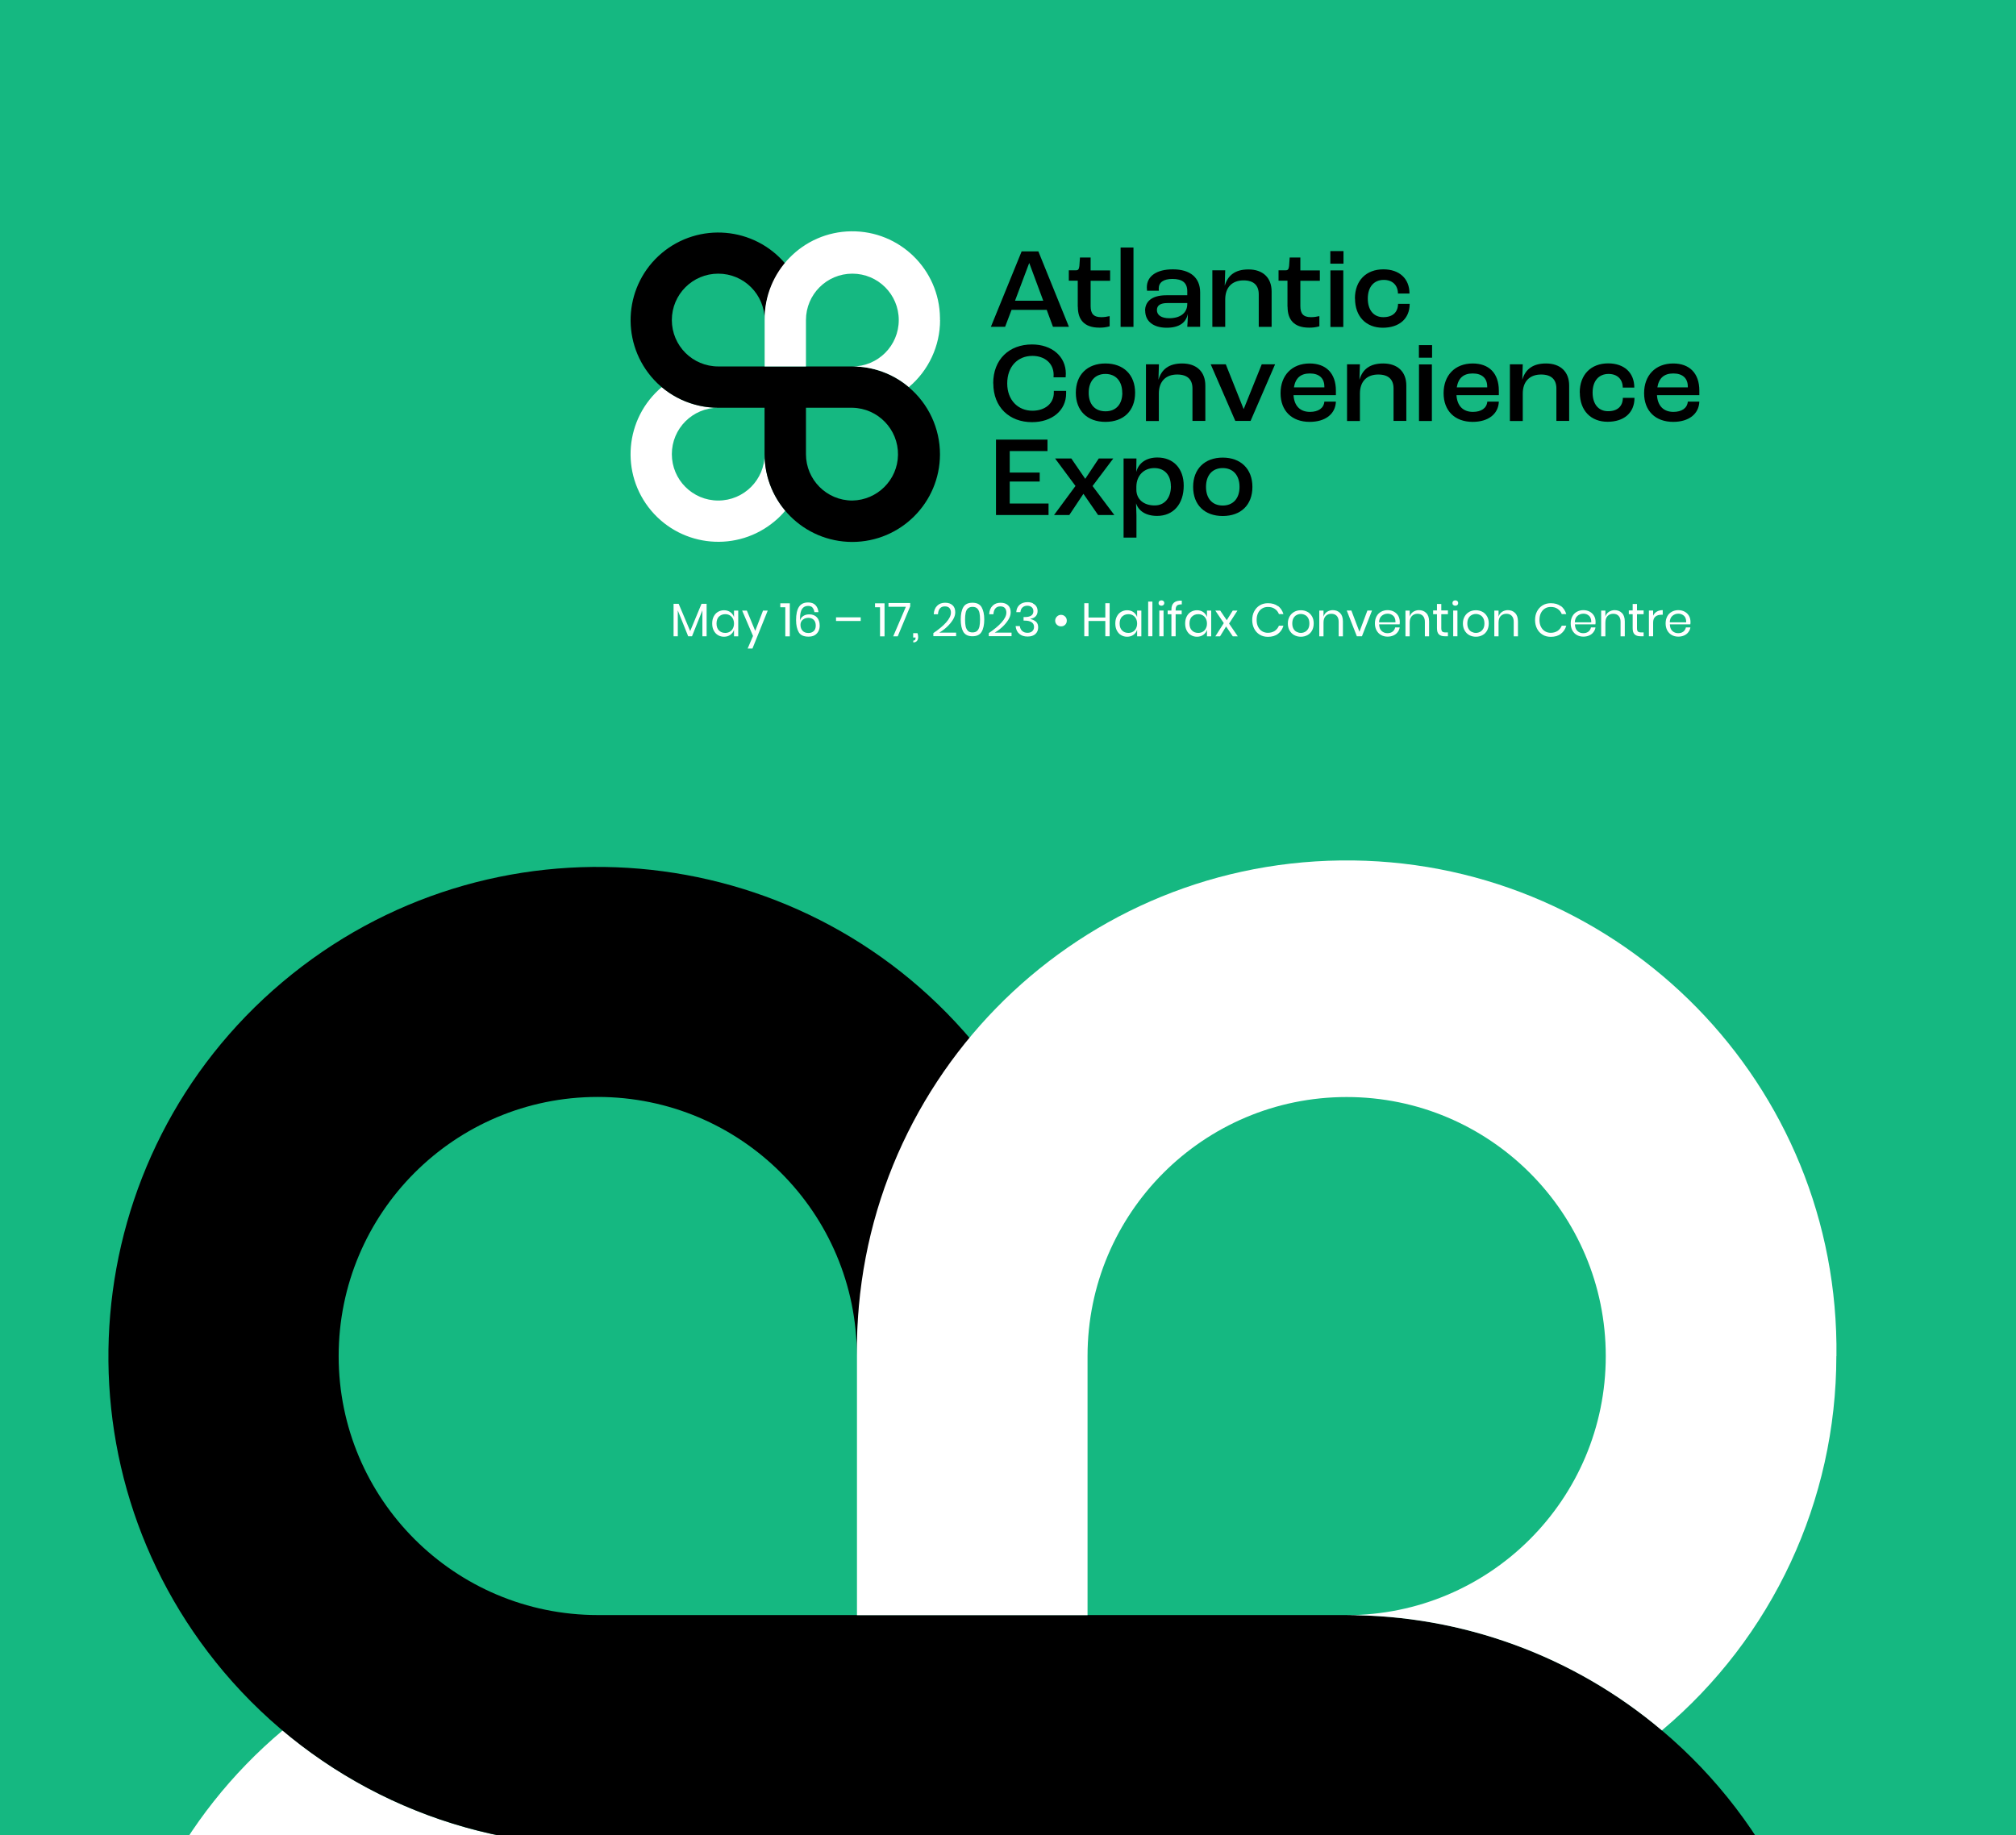 <svg xmlns="http://www.w3.org/2000/svg" viewBox="0 0 209.84 191.04"><defs><style>.cls-1{fill:#fff;}.cls-2{fill:#15b881;}</style></defs><g id="Layer_1"><rect class="cls-2" width="209.84" height="191.04"></rect></g><g id="Layer_2"><path class="cls-1" d="m79.59,47.28c0,2.67-2.16,4.83-4.83,4.83-2.67,0-4.83-2.16-4.83-4.83,0-2.67,2.16-4.83,4.83-4.83h0c-2.15,0-4.23-.76-5.88-2.15-3.85,3.25-4.35,9-1.1,12.86,3.25,3.85,9,4.35,12.86,1.1.4-.33.77-.7,1.1-1.1-1.39-1.64-2.15-3.73-2.15-5.88Z"></path><path d="m94.6,40.3c-1.64-1.39-3.72-2.15-5.88-2.15h-13.96c-2.67,0-4.83-2.16-4.83-4.83,0-2.67,2.16-4.83,4.83-4.83,2.67,0,4.83,2.16,4.83,4.83h0c0-2.15.76-4.23,2.15-5.87-3.25-3.85-9-4.34-12.86-1.1-3.85,3.25-4.34,9-1.1,12.86,1.73,2.06,4.29,3.24,6.97,3.24h4.83v4.83c0,5.04,4.08,9.13,9.12,9.14,5.04,0,9.13-4.08,9.14-9.12,0-2.7-1.19-5.26-3.25-6.99Zm-5.88,11.81c-2.67,0-4.83-2.16-4.83-4.83v-4.83h4.83c2.67.05,4.79,2.25,4.75,4.91-.04,2.6-2.14,4.7-4.75,4.75Z"></path><path d="m108.95,32.26h-3.66l-.67,1.76h-1.48l3.2-7.85h1.74l3.18,7.85h-1.66l-.65-1.76Zm-.36-.95l-1.45-3.91h-.02l-1.47,3.91h2.94Z"></path><path d="m112.18,31.93v-2.71h-.93v-1.08h.75c.23,0,.31-.12.35-.45l.06-.88h1.11v1.34h2.03v1.08h-2.03v2.64c0,.76.29,1.15,1.1,1.15.3,0,.59-.04.88-.11v1.06c-.35.1-.71.15-1.07.14-1.61,0-2.24-.87-2.24-2.17Z"></path><path d="m116.64,25.77h1.34v8.26h-1.34v-8.26Z"></path><path d="m119.19,32.34c0-.89.63-1.6,2.21-1.6h2.18v-.42c0-.88-.51-1.28-1.55-1.28-.91,0-1.42.35-1.42,1,0,.08,0,.15.01.23h-1.23c-.01-.11-.02-.23-.02-.35,0-1.18,1.03-1.88,2.71-1.88,1.79,0,2.84.85,2.84,2.4v3.58h-1.34c.02-.29.06-.82.06-1.3h-.01c-.19.87-.89,1.4-2.19,1.4-1.35,0-2.24-.64-2.24-1.78Zm4.39-.68v-.11h-2.06c-.76,0-1.1.26-1.1.73,0,.54.48.85,1.29.85,1.15,0,1.87-.56,1.87-1.47Z"></path><path d="m126.19,28.14h1.34l-.05,1.58h.01c.32-1.06,1.08-1.67,2.46-1.67,1.49,0,2.41.85,2.41,2.3v3.68h-1.34v-3.39c0-.93-.52-1.45-1.58-1.45-1.17,0-1.91.7-1.91,1.99v2.85h-1.34v-5.89Z"></path><path d="m134.01,31.93v-2.71h-.93v-1.08h.75c.23,0,.31-.12.35-.45l.06-.88h1.11v1.34h2.03v1.08h-2.03v2.64c0,.76.29,1.15,1.1,1.15.3,0,.59-.04.88-.11v1.06c-.35.1-.71.15-1.07.14-1.61,0-2.24-.87-2.24-2.17Z"></path><path d="m138.47,26.14h1.37v1.31h-1.37v-1.31Zm.01,2.01h1.34v5.89h-1.34v-5.89Z"></path><path d="m141.03,31.08c0-1.88,1.18-3.04,2.96-3.04,1.65,0,2.72.95,2.72,2.52h-1.2c-.01-.88-.58-1.42-1.48-1.42-1.02,0-1.66.73-1.66,1.94s.62,1.94,1.61,1.94,1.53-.52,1.54-1.39h1.21c0,1.58-1.12,2.49-2.8,2.49-1.73,0-2.89-1.16-2.89-3.04Z"></path><path d="m103.38,39.91c0-2.5,1.67-4.05,4.03-4.05,2.06,0,3.53,1.23,3.53,3.04,0,.08-.01.24-.02.38h-1.26c0-.09.01-.17.01-.26,0-1.2-.94-1.97-2.21-1.97-1.53,0-2.62,1.11-2.62,2.87s1.15,2.84,2.62,2.84c1.31,0,2.23-.75,2.23-1.88v-.19h1.28v.27c0,1.78-1.48,2.99-3.55,2.99-2.34,0-4.03-1.54-4.03-4.04Z"></path><path d="m111.98,40.89c0-1.88,1.2-3.05,3.08-3.05s3.09,1.17,3.09,3.05-1.2,3.03-3.09,3.03-3.08-1.16-3.08-3.03Zm4.83,0c0-1.21-.67-1.96-1.75-1.96s-1.74.75-1.74,1.96.65,1.93,1.75,1.93,1.75-.74,1.75-1.93Z"></path><path d="m119.29,37.93h1.34l-.05,1.58h.01c.32-1.06,1.08-1.67,2.46-1.67,1.49,0,2.41.85,2.41,2.3v3.68h-1.34v-3.38c0-.93-.52-1.45-1.59-1.45-1.17,0-1.91.7-1.91,1.99v2.85h-1.34v-5.9Z"></path><path d="m126.03,37.93h1.56l1.85,4.64h.02l1.87-4.64h1.39l-2.55,5.89h-1.59l-2.56-5.89Z"></path><path d="m139.05,41.14h-4.41c.07,1.13.7,1.74,1.71,1.74.86,0,1.44-.38,1.5-1.07h1.2c-.05,1.31-1.12,2.11-2.73,2.11-1.86,0-3.03-1.15-3.03-2.99s1.17-3.09,3.03-3.09c1.67,0,2.73.99,2.73,2.83v.48Zm-1.2-.89c0-.88-.55-1.37-1.51-1.37s-1.5.48-1.66,1.45h3.17v-.08Z"></path><path d="m140.21,37.93h1.34l-.05,1.58h.01c.32-1.06,1.08-1.67,2.46-1.67,1.49,0,2.41.85,2.41,2.3v3.68h-1.33v-3.38c0-.93-.53-1.45-1.59-1.45-1.17,0-1.91.7-1.91,1.99v2.85h-1.34v-5.9Z"></path><path d="m147.69,35.93h1.37v1.31h-1.37v-1.31Zm.01,2.01h1.34v5.89h-1.34v-5.89Z"></path><path d="m156.01,41.14h-4.41c.07,1.13.7,1.74,1.71,1.74.86,0,1.44-.38,1.5-1.07h1.2c-.05,1.31-1.12,2.11-2.72,2.11-1.86,0-3.03-1.15-3.03-2.99s1.17-3.09,3.03-3.09c1.67,0,2.72.99,2.72,2.83v.48Zm-1.21-.89c0-.88-.55-1.37-1.51-1.37s-1.5.48-1.66,1.45h3.17v-.08Z"></path><path d="m157.16,37.93h1.34l-.05,1.58h.01c.32-1.06,1.08-1.67,2.46-1.67,1.49,0,2.41.85,2.41,2.3v3.68h-1.33v-3.38c0-.93-.53-1.45-1.59-1.45-1.17,0-1.91.7-1.91,1.99v2.85h-1.34v-5.9Z"></path><path d="m164.43,40.87c0-1.88,1.18-3.04,2.96-3.04,1.65,0,2.72.95,2.72,2.52h-1.2c-.01-.88-.58-1.42-1.48-1.42-1.02,0-1.66.73-1.66,1.94s.62,1.94,1.61,1.94,1.53-.52,1.54-1.39h1.21c0,1.58-1.12,2.49-2.8,2.49-1.73,0-2.89-1.15-2.89-3.04Z"></path><path d="m176.88,41.14h-4.41c.07,1.13.7,1.74,1.71,1.74.86,0,1.44-.38,1.5-1.07h1.2c-.05,1.31-1.12,2.11-2.72,2.11-1.86,0-3.03-1.15-3.03-2.99s1.17-3.09,3.03-3.09c1.67,0,2.72.99,2.72,2.83v.48Zm-1.2-.89c0-.88-.55-1.37-1.51-1.37s-1.5.48-1.66,1.45h3.17v-.08Z"></path><path d="m103.66,45.77h5.37v1.19h-3.93v2.24h3.12v.93h-3.12v2.29h4.04v1.2h-5.47v-7.85Z"></path><path d="m111.95,50.6l-2.13-2.87h1.69l1.45,2.12,1.41-2.12h1.51l-2.16,2.87,2.27,3.02h-1.69l-1.53-2.21-1.47,2.21h-1.59l2.23-3.02Z"></path><path d="m116.95,47.73h1.34l-.02,1.37h.01c.24-.89,1.02-1.47,2.19-1.47,1.68,0,2.74,1.16,2.74,2.93,0,1.91-1.07,3.15-2.77,3.15-1.17,0-1.93-.52-2.18-1.29h-.01c.01.39.04,1,.04,1.24v2.31h-1.34v-8.25Zm4.92,2.87c0-1.13-.65-1.87-1.72-1.87s-1.85.75-1.87,1.93v.31c0,1,.75,1.65,1.9,1.65,1.03.01,1.7-.78,1.7-2.01h0Z"></path><path d="m124.19,50.69c0-1.88,1.21-3.05,3.08-3.05s3.09,1.17,3.09,3.05-1.2,3.03-3.09,3.03-3.08-1.16-3.08-3.03Zm4.83,0c0-1.21-.67-1.96-1.75-1.96s-1.74.75-1.74,1.96.66,1.94,1.74,1.94,1.75-.74,1.75-1.94Z"></path><path class="cls-1" d="m97.85,33.32c0,2.69-1.19,5.25-3.25,6.98-1.64-1.39-3.72-2.15-5.88-2.15,2.67,0,4.83-2.16,4.83-4.83s-2.16-4.83-4.83-4.83c-2.67,0-4.83,2.16-4.83,4.83h0v4.83h-4.3v-4.83c-.06-5.04,3.97-9.18,9.01-9.24,5.04-.06,9.18,3.97,9.24,9.01,0,.08,0,.15,0,.23h0Z"></path><path class="cls-1" d="m89.19,219.11c0,14.9-12.07,26.98-26.96,26.98-14.9,0-26.98-12.07-26.98-26.96,0-14.9,12.07-26.98,26.96-26.98h.02c-12.01,0-23.63-4.25-32.81-12-21.52,18.12-24.27,50.26-6.15,71.78,18.12,21.52,50.26,24.27,71.78,6.15,2.22-1.87,4.27-3.92,6.14-6.14-7.77-9.17-12.02-20.8-12.01-32.82Z"></path><path d="m172.98,180.14c-9.17-7.76-20.79-12.01-32.81-12H62.23c-14.9,0-26.98-12.07-26.98-26.96,0-14.9,12.07-26.98,26.96-26.98,14.9,0,26.98,12.07,26.98,26.96v.02c-.01-12.01,4.24-23.64,12-32.81-18.13-21.51-50.27-24.26-71.79-6.13-21.51,18.13-24.26,50.27-6.13,71.79,9.68,11.48,23.93,18.11,38.95,18.12h26.96v26.96c-.02,28.15,22.78,51,50.93,51.02,28.15.02,51-22.78,51.02-50.93.01-15.06-6.64-29.36-18.16-39.06Zm-32.81,65.94c-14.89-.02-26.95-12.08-26.97-26.97v-26.96h26.97c14.89.26,26.76,12.54,26.5,27.43-.25,14.53-11.97,26.25-26.5,26.5Z"></path><path class="cls-1" d="m191.14,141.18c0,15.03-6.64,29.3-18.16,38.97-9.17-7.76-20.79-12.01-32.81-12,14.9,0,26.97-12.08,26.97-26.97s-12.08-26.97-26.97-26.97c-14.9,0-26.97,12.08-26.97,26.97h0v26.97h-24v-26.96c-.35-28.15,22.18-51.26,50.34-51.61,28.15-.35,51.26,22.18,51.61,50.34,0,.42,0,.85,0,1.27h0Z"></path><g><path class="cls-1" d="m73.55,62.86v3.38h-.44v-2.7l-1.08,2.7h-.4l-1.08-2.69v2.69h-.44v-3.38h.53l1.2,2.84,1.18-2.84h.53Z"></path><path class="cls-1" d="m76.02,63.73c.18.13.31.3.38.52v-.68h.44v2.68h-.44v-.68c-.07.22-.2.39-.38.52-.18.13-.4.2-.66.2-.24,0-.45-.06-.63-.17-.19-.11-.33-.27-.44-.48-.11-.21-.16-.45-.16-.73s.05-.52.16-.73c.11-.21.25-.37.44-.48.19-.11.4-.17.63-.17.26,0,.48.07.66.2Zm-1.19.46c-.16.17-.25.41-.25.72s.08.55.25.72c.16.17.38.26.66.26.18,0,.33-.04.47-.12s.25-.2.32-.34c.08-.15.12-.32.12-.51s-.04-.37-.12-.52c-.08-.15-.19-.26-.32-.34-.14-.08-.3-.12-.47-.12-.27,0-.49.09-.66.26Z"></path><path class="cls-1" d="m77.74,63.57l.87,2.11.81-2.11h.49l-1.59,3.95h-.5l.56-1.31-1.13-2.64h.5Z"></path><path class="cls-1" d="m81.22,63.22v-.41h.99v3.44h-.47v-3.03h-.52Z"></path><path class="cls-1" d="m84.58,63.25c-.11-.11-.27-.17-.47-.17-.28,0-.49.11-.63.32-.14.21-.21.56-.21,1.02v.18c.05-.2.17-.35.34-.47.18-.12.38-.17.62-.17.34,0,.61.1.8.31.19.21.29.49.29.86,0,.21-.04.41-.13.58-.09.17-.21.31-.39.42-.17.1-.39.15-.65.15-.49,0-.83-.15-1.01-.46-.18-.31-.28-.73-.28-1.26,0-.61.1-1.07.3-1.38.2-.31.52-.46.96-.46.33,0,.58.09.76.28.18.19.28.43.31.73h-.42c-.03-.21-.1-.36-.21-.48Zm-1.05,2.41c.14.16.35.24.62.24.23,0,.41-.07.55-.2s.21-.32.21-.57c0-.26-.07-.46-.21-.6s-.33-.21-.57-.21c-.14,0-.27.03-.39.08-.12.06-.22.14-.3.25-.08.11-.12.25-.12.41,0,.24.07.44.21.6Z"></path><path class="cls-1" d="m89.59,64.27v.38h-2.57v-.38h2.57Z"></path><path class="cls-1" d="m91.08,63.22v-.41h.99v3.44h-.47v-3.03h-.52Z"></path><path class="cls-1" d="m94.74,63.13l-1.3,3.12h-.47l1.32-3.08h-1.81v-.39h2.26v.34Z"></path><path class="cls-1" d="m95.57,66.32c0,.17-.04.31-.13.41s-.21.15-.38.15v-.19c.08,0,.14-.02.18-.07.04-.04.06-.11.06-.21v-.04h-.25v-.45h.45c.05.14.07.28.07.4Z"></path><path class="cls-1" d="m98.48,64.8c.33-.37.5-.71.5-1.02,0-.2-.05-.35-.15-.47-.1-.12-.26-.18-.48-.18s-.4.07-.52.22c-.12.14-.18.34-.2.6h-.44c.02-.38.14-.68.36-.89.21-.21.49-.31.83-.31s.58.09.77.26c.19.17.28.42.28.73,0,.26-.08.52-.25.79s-.38.52-.63.75c-.25.23-.51.42-.78.58h1.75v.37h-2.37v-.32c.55-.37,1-.74,1.33-1.11Z"></path><path class="cls-1" d="m100,64.5c0-.55.09-.98.27-1.29.18-.31.5-.46.95-.46s.77.15.95.46c.18.31.28.74.28,1.28s-.09.98-.28,1.29c-.18.31-.5.46-.95.46s-.76-.15-.95-.46c-.18-.31-.27-.74-.27-1.29Zm2.01,0c0-.28-.02-.51-.06-.7s-.12-.34-.23-.45-.28-.17-.49-.17-.37.06-.49.17-.19.26-.23.45-.06.42-.06.7.02.52.06.71.12.34.23.46.28.17.49.17.38-.06.49-.17.19-.27.23-.46.06-.43.06-.71Z"></path><path class="cls-1" d="m104.25,64.8c.33-.37.5-.71.5-1.02,0-.2-.05-.35-.15-.47-.1-.12-.26-.18-.48-.18s-.4.07-.52.22c-.12.14-.18.34-.2.6h-.44c.02-.38.14-.68.36-.89.21-.21.49-.31.83-.31s.58.09.77.26c.19.17.28.42.28.73,0,.26-.08.52-.25.79s-.38.52-.63.75c-.25.23-.51.42-.78.58h1.75v.37h-2.37v-.32c.55-.37,1-.74,1.33-1.11Z"></path><path class="cls-1" d="m107.52,62.83c.16.08.28.19.36.32.08.14.12.29.12.46,0,.21-.06.4-.19.54-.13.15-.31.23-.55.26v.03c.25.07.45.17.59.3s.21.33.21.57c0,.28-.09.51-.28.69-.19.18-.46.27-.82.27s-.64-.09-.86-.28c-.22-.18-.35-.45-.39-.81h.44c.03.21.11.39.25.51.14.13.32.19.55.19.22,0,.39-.06.5-.17.12-.11.18-.26.18-.44,0-.21-.08-.38-.25-.49s-.41-.17-.72-.17h-.12v-.37h.12c.6,0,.9-.2.9-.6,0-.18-.05-.32-.17-.42-.11-.1-.26-.16-.46-.16s-.36.06-.49.17c-.13.11-.21.28-.23.5h-.43c.02-.33.14-.58.34-.76.2-.18.48-.28.83-.28.22,0,.41.04.57.12Z"></path><path class="cls-1" d="m110.01,64.19c.12-.12.26-.18.43-.18s.31.06.43.18c.12.12.17.26.17.43s-.06.31-.17.42c-.12.12-.26.17-.43.17s-.31-.06-.43-.17c-.12-.12-.18-.26-.18-.42s.06-.31.18-.43Z"></path><path class="cls-1" d="m115.5,62.8v3.44h-.45v-1.59h-1.75v1.59h-.44v-3.44h.44v1.49h1.75v-1.49h.45Z"></path><path class="cls-1" d="m117.98,63.73c.18.13.31.3.38.52v-.68h.44v2.68h-.44v-.68c-.07.22-.2.39-.38.52-.18.13-.4.2-.66.2-.24,0-.45-.06-.63-.17-.19-.11-.33-.27-.44-.48s-.16-.45-.16-.73.05-.52.16-.73.25-.37.44-.48c.19-.11.4-.17.63-.17.26,0,.48.07.66.2Zm-1.19.46c-.16.17-.25.41-.25.72s.08.55.25.72c.16.17.38.26.66.26.18,0,.33-.04.47-.12.14-.08.25-.2.32-.34.08-.15.12-.32.12-.51s-.04-.37-.12-.52c-.08-.15-.19-.26-.32-.34-.14-.08-.3-.12-.47-.12-.27,0-.49.09-.66.26Z"></path><path class="cls-1" d="m119.95,62.63v3.61h-.44v-3.61h.44Z"></path><path class="cls-1" d="m120.67,62.58c.05-.05.13-.08.22-.08s.16.03.22.08c.05.05.08.12.08.2s-.03.15-.08.2c-.06.05-.13.08-.22.08s-.16-.03-.22-.08c-.06-.05-.08-.12-.08-.2s.03-.15.08-.2Zm.44.98v2.68h-.44v-2.68h.44Z"></path><path class="cls-1" d="m122.51,63.05c-.09.08-.14.23-.14.44v.07h.63v.39h-.63v2.29h-.44v-2.29h-.39v-.39h.39v-.11c0-.64.36-.95,1.08-.92v.39c-.24,0-.4.04-.5.12Z"></path><path class="cls-1" d="m125.25,63.73c.18.13.31.3.38.52v-.68h.44v2.68h-.44v-.68c-.07.22-.2.39-.38.52-.18.13-.4.2-.66.2-.24,0-.45-.06-.63-.17-.19-.11-.33-.27-.44-.48s-.16-.45-.16-.73.05-.52.16-.73.25-.37.44-.48c.19-.11.4-.17.63-.17.26,0,.48.07.66.2Zm-1.19.46c-.16.17-.25.41-.25.72s.08.55.25.72c.16.17.38.26.66.26.18,0,.33-.04.47-.12.14-.08.25-.2.32-.34.08-.15.12-.32.12-.51s-.04-.37-.12-.52c-.08-.15-.19-.26-.32-.34-.14-.08-.3-.12-.47-.12-.27,0-.49.09-.66.26Z"></path><path class="cls-1" d="m128.32,66.25l-.7-1.03-.63,1.03h-.49l.88-1.38-.88-1.3h.51l.68,1,.62-1h.49l-.87,1.35.91,1.33h-.51Z"></path><path class="cls-1" d="m133.02,63.08c.27.21.46.49.57.85h-.47c-.09-.23-.23-.41-.43-.54-.19-.14-.43-.2-.72-.2-.22,0-.43.05-.6.16-.18.11-.32.27-.42.47-.1.2-.15.44-.15.72s.05.51.15.71c.1.2.24.36.42.47.18.11.38.16.6.16.28,0,.52-.07.72-.2.2-.14.34-.32.43-.54h.47c-.1.36-.29.64-.57.85-.27.21-.62.31-1.04.31-.32,0-.61-.07-.85-.22-.25-.15-.44-.35-.58-.62s-.21-.57-.21-.91.07-.65.21-.91.33-.47.58-.62.53-.22.85-.22c.42,0,.77.1,1.04.31Z"></path><path class="cls-1" d="m136.09,63.7c.2.11.36.27.48.48.12.21.17.45.17.73s-.06.52-.17.73c-.12.21-.27.37-.48.48-.2.11-.43.17-.69.17s-.49-.06-.69-.17c-.2-.11-.36-.27-.48-.48-.12-.21-.18-.45-.18-.73s.06-.52.18-.73c.12-.21.28-.37.48-.48.2-.11.43-.17.69-.17s.49.06.69.17Zm-1.13.33c-.14.07-.24.18-.33.33-.08.15-.12.33-.12.55s.04.4.12.54c.08.15.19.26.33.33s.28.11.44.11.31-.04.44-.11.24-.18.33-.33c.08-.15.12-.33.12-.54s-.04-.4-.12-.55-.19-.26-.33-.33c-.14-.07-.28-.11-.44-.11s-.31.04-.44.11Z"></path><path class="cls-1" d="m139.49,63.82c.19.2.29.49.29.87v1.56h-.44v-1.52c0-.27-.07-.47-.21-.62-.14-.14-.32-.21-.56-.21s-.44.08-.59.24c-.15.16-.22.39-.22.69v1.42h-.44v-2.68h.44v.63c.07-.22.19-.39.36-.5s.38-.18.6-.18c.31,0,.57.1.76.3Z"></path><path class="cls-1" d="m141.5,65.77l.83-2.21h.48l-1.05,2.68h-.53l-1.05-2.68h.48l.84,2.21Z"></path><path class="cls-1" d="m145.69,65h-2.14c.01.31.1.54.26.69s.37.23.6.23c.21,0,.39-.05.54-.16.14-.11.23-.25.27-.44h.47c-.03.19-.1.35-.22.5-.11.15-.26.26-.44.34-.18.08-.38.12-.6.12-.26,0-.49-.06-.68-.17-.2-.11-.35-.27-.47-.48-.11-.21-.17-.45-.17-.73s.06-.52.17-.73c.11-.21.27-.37.47-.48.2-.11.43-.17.68-.17s.49.06.68.17c.19.11.34.26.44.44s.15.39.15.62c0,.09,0,.18-.02.24Zm-.53-.71c-.07-.13-.18-.23-.31-.3s-.27-.1-.42-.1c-.24,0-.45.08-.62.23s-.26.37-.27.67h1.71c0-.2-.02-.36-.1-.5Z"></path><path class="cls-1" d="m148.46,63.82c.19.2.29.49.29.87v1.56h-.44v-1.52c0-.27-.07-.47-.21-.62-.14-.14-.32-.21-.56-.21s-.44.08-.59.24c-.15.16-.22.39-.22.69v1.42h-.44v-2.68h.44v.63c.07-.22.19-.39.36-.5s.38-.18.6-.18c.31,0,.57.1.76.3Z"></path><path class="cls-1" d="m150.71,65.85v.39h-.33c-.27,0-.48-.07-.61-.2-.14-.13-.2-.35-.2-.65v-1.45h-.4v-.39h.4v-.67h.45v.67h.69v.39h-.69v1.45c0,.17.03.29.09.35.06.06.17.1.33.1h.27Z"></path><path class="cls-1" d="m151.26,62.58c.05-.05.13-.08.22-.08s.16.03.22.08c.05.05.08.12.08.2s-.03.15-.08.2c-.06.05-.13.08-.22.08s-.16-.03-.22-.08c-.06-.05-.08-.12-.08-.2s.03-.15.08-.2Zm.44.98v2.68h-.44v-2.68h.44Z"></path><path class="cls-1" d="m154.31,63.7c.2.11.36.27.48.48.12.21.17.45.17.73s-.06.52-.17.73c-.12.21-.27.37-.48.48-.2.11-.43.17-.69.17s-.49-.06-.69-.17c-.2-.11-.36-.27-.48-.48-.12-.21-.18-.45-.18-.73s.06-.52.18-.73c.12-.21.28-.37.48-.48.2-.11.43-.17.69-.17s.49.06.69.17Zm-1.13.33c-.14.07-.24.18-.33.33-.08.15-.12.33-.12.55s.04.4.12.54c.08.15.19.26.33.33s.28.11.44.11.31-.04.44-.11.24-.18.33-.33c.08-.15.12-.33.12-.54s-.04-.4-.12-.55-.19-.26-.33-.33c-.14-.07-.28-.11-.44-.11s-.31.04-.44.11Z"></path><path class="cls-1" d="m157.71,63.82c.19.2.29.49.29.87v1.56h-.44v-1.52c0-.27-.07-.47-.21-.62-.14-.14-.32-.21-.56-.21s-.44.08-.59.24c-.15.16-.22.39-.22.69v1.42h-.44v-2.68h.44v.63c.07-.22.19-.39.36-.5s.38-.18.6-.18c.31,0,.57.1.76.3Z"></path><path class="cls-1" d="m162.46,63.08c.27.21.46.49.57.85h-.47c-.09-.23-.23-.41-.43-.54-.19-.14-.43-.2-.72-.2-.22,0-.43.05-.6.16-.18.11-.32.27-.42.47-.1.2-.15.44-.15.72s.05.51.15.71c.1.2.24.36.42.47.18.11.38.16.6.16.28,0,.52-.07.72-.2.2-.14.34-.32.43-.54h.47c-.1.36-.29.64-.57.85-.27.21-.62.31-1.04.31-.32,0-.61-.07-.85-.22-.25-.15-.44-.35-.58-.62s-.21-.57-.21-.91.07-.65.21-.91.33-.47.58-.62.53-.22.85-.22c.42,0,.77.1,1.04.31Z"></path><path class="cls-1" d="m166.07,65h-2.14c.01.31.1.54.26.69s.37.23.6.23c.21,0,.39-.05.54-.16.14-.11.23-.25.27-.44h.47c-.03.19-.1.35-.22.5-.11.15-.26.26-.44.34-.18.08-.38.12-.6.12-.26,0-.49-.06-.68-.17-.2-.11-.35-.27-.47-.48-.11-.21-.17-.45-.17-.73s.06-.52.17-.73c.11-.21.27-.37.47-.48.2-.11.43-.17.68-.17s.49.06.68.17c.19.11.34.26.44.44s.15.39.15.62c0,.09,0,.18-.02.24Zm-.53-.71c-.07-.13-.18-.23-.31-.3s-.27-.1-.42-.1c-.24,0-.45.08-.62.23s-.26.37-.27.67h1.71c0-.2-.02-.36-.1-.5Z"></path><path class="cls-1" d="m168.83,63.82c.19.2.29.49.29.87v1.56h-.44v-1.52c0-.27-.07-.47-.21-.62-.14-.14-.32-.21-.56-.21s-.44.08-.59.24c-.15.16-.22.39-.22.69v1.42h-.44v-2.68h.44v.63c.07-.22.19-.39.36-.5s.38-.18.6-.18c.31,0,.57.1.76.3Z"></path><path class="cls-1" d="m171.08,65.85v.39h-.33c-.27,0-.48-.07-.61-.2-.14-.13-.2-.35-.2-.65v-1.45h-.4v-.39h.4v-.67h.45v.67h.69v.39h-.69v1.45c0,.17.03.29.09.35.06.06.17.1.33.1h.27Z"></path><path class="cls-1" d="m172.46,63.67c.17-.1.37-.15.61-.15v.48h-.14c-.25,0-.46.06-.62.19-.16.13-.24.34-.24.64v1.41h-.44v-2.68h.44v.54c.09-.19.22-.33.39-.43Z"></path><path class="cls-1" d="m175.95,65h-2.14c.01.31.1.54.26.69s.37.23.6.23c.21,0,.39-.05.54-.16.14-.11.23-.25.27-.44h.47c-.03.19-.1.35-.22.5-.11.15-.26.26-.44.34-.18.08-.38.12-.6.12-.26,0-.49-.06-.68-.17-.2-.11-.35-.27-.47-.48-.11-.21-.17-.45-.17-.73s.06-.52.17-.73c.11-.21.27-.37.47-.48.2-.11.43-.17.68-.17s.49.06.68.17c.19.11.34.26.44.44s.15.39.15.62c0,.09,0,.18-.02.24Zm-.53-.71c-.07-.13-.18-.23-.31-.3s-.27-.1-.42-.1c-.24,0-.45.08-.62.23s-.26.37-.27.67h1.71c0-.2-.02-.36-.1-.5Z"></path></g></g></svg>